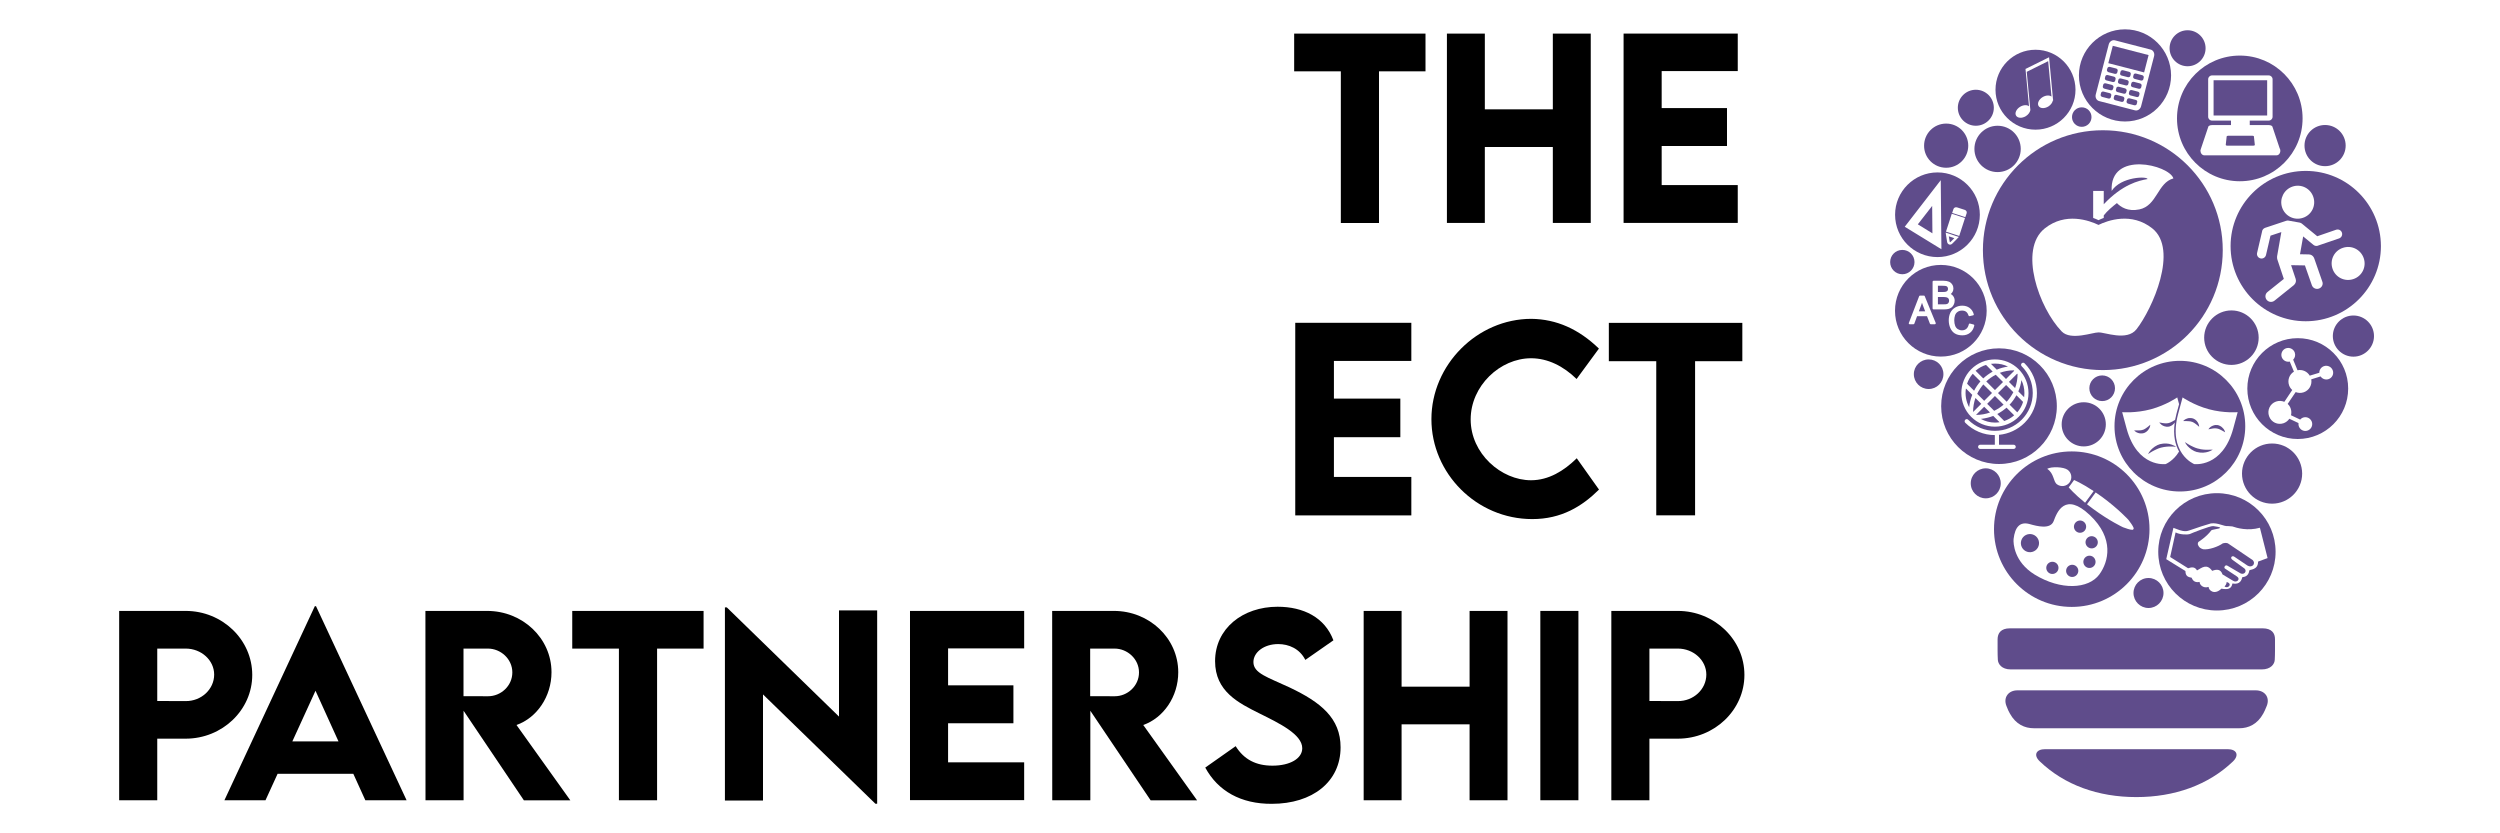 <svg xmlns="http://www.w3.org/2000/svg" xmlns:xlink="http://www.w3.org/1999/xlink" id="Layer_1" x="0px" y="0px" viewBox="0 0 300 100" style="enable-background:new 0 0 300 100;" xml:space="preserve">
<style type="text/css">
	.st0{fill:#5F4C8B;}
	.st1{fill:none;}
	.st2{fill:#FFFFFF;}
</style>
<g>
	<g>
		<path d="M171.06,8.56h-5.58v18.2h-4.58V8.56h-5.6V4.03h15.76V8.56z"></path>
		<path d="M190.89,4.03v22.72h-4.55v-9.11h-8.16v9.11h-4.55V4.03h4.55v9.09h8.16V4.03H190.89z"></path>
		<path d="M199.4,8.53v4.44h7.84v4.55h-7.84v4.69h9.13v4.54h-13.7V4.03h13.7v4.5H199.4z"></path>
		<path d="M14.3,73.31h7.98c4.4,0,7.99,3.45,7.99,7.68c0,4.21-3.59,7.65-7.99,7.65h-3.41v7.39H14.3V73.31z M25.7,80.95    c0-1.72-1.54-3.12-3.42-3.12h-3.41v6.29l3.41,0.01C24.16,84.15,25.7,82.71,25.7,80.95z"></path>
		<path d="M42.4,92.86h-9.09l-1.45,3.17h-4.93l10.85-23.29h0.14l10.87,23.29h-4.95L42.4,92.86z M40.62,88.97l-2.76-6.08l-2.78,6.08    H40.62z"></path>
		<path d="M62.86,96.03l-7.23-10.74v10.74h-4.57l-0.01-22.72h7.41c4.24,0,7.72,3.27,7.72,7.36c0,2.92-1.76,5.47-4.2,6.33l6.46,9.04    H62.86z M55.62,83.54l2.93,0.01c1.55,0.01,2.93-1.24,2.93-2.86c0-1.62-1.4-2.86-2.93-2.86h-2.93V83.54z"></path>
		<path d="M84.43,77.83h-5.58v18.2h-4.58v-18.2h-5.6v-4.52h15.76V77.83z"></path>
		<path d="M105.26,73.25v23.2h-0.21L91.56,83.33v12.73h-4.57V72.89h0.23l13.46,13.1V73.25H105.26z"></path>
		<path d="M113.77,77.8v4.44h7.84v4.55h-7.84v4.69h9.13v4.54h-13.7V73.31h13.7v4.5H113.77z"></path>
		<path d="M138.07,96.03l-7.23-10.74v10.74h-4.57l-0.01-22.72h7.41c4.24,0,7.72,3.27,7.72,7.36c0,2.92-1.76,5.47-4.2,6.33l6.46,9.04    H138.07z M130.82,83.54l2.93,0.01c1.55,0.01,2.93-1.24,2.93-2.86c0-1.62-1.4-2.86-2.93-2.86h-2.93V83.54z"></path>
		<path d="M144.63,92.11l3.65-2.57c1,1.61,2.45,2.34,4.41,2.34c2.14,0,3.58-0.87,3.58-2.09c0-1.66-2.72-2.98-5.1-4.16    c-2.55-1.27-5.36-2.66-5.36-6.29c0-3.93,3.33-6.53,7.5-6.53c3.1,0,5.67,1.28,6.7,4.03l-3.37,2.35c-0.68-1.35-1.99-1.9-3.26-1.9    c-1.71,0-2.97,0.99-2.97,2.16c0,1.35,1.72,1.82,4.33,3.04c3.76,1.78,6.13,3.69,6.13,7.19c0,4.14-3.38,6.78-8.25,6.78    C148.91,96.48,146.16,94.93,144.63,92.11z"></path>
		<path d="M180.9,73.31v22.72h-4.55v-9.11h-8.16v9.11h-4.55V73.31h4.55v9.09h8.16v-9.09H180.9z"></path>
		<path d="M184.84,73.31h4.57v22.72h-4.57V73.31z"></path>
		<path d="M193.36,73.31h7.98c4.4,0,7.99,3.45,7.99,7.68c0,4.21-3.59,7.65-7.99,7.65h-3.41v7.39h-4.57V73.31z M204.76,80.95    c0-1.72-1.54-3.12-3.42-3.12h-3.41v6.29l3.41,0.01C203.22,84.15,204.76,82.71,204.76,80.95z"></path>
	</g>
	<path class="st0" d="M267.31,89.9h-21.89c-1.09,0-1.44,0.71-0.65,1.46c2.96,2.84,7,4.29,11.59,4.29c4.59,0,8.64-1.45,11.6-4.28   C268.74,90.61,268.4,89.9,267.31,89.9z"></path>
	<path class="st0" d="M270.68,82.84h-1.55h-2.42h-1.55h-19.02h-0.07h-3.97c-1.09,0-1.73,0.85-1.33,1.87   c0.2,0.51,0.26,0.64,0.42,0.92c0.71,1.29,1.78,1.76,2.87,1.76h23.14c0.27,0,1.52,0,1.52,0c1.09,0,2.16-0.47,2.87-1.76   c0.16-0.29,0.21-0.41,0.42-0.92C272.42,83.69,271.78,82.84,270.68,82.84z"></path>
	<path class="st0" d="M271.52,75.4h-1.98h-25.52h-2.83c-1.09,0-1.48,0.59-1.48,1.32c0,0.77,0,1.25,0,1.32c0,0.3,0.01,0.84,0.03,1.14   c0.03,0.5,0.46,1.15,1.55,1.15h2.82h25.34h1.97c1.09,0,1.53-0.66,1.55-1.15c0.02-0.3,0.03-0.84,0.03-1.14c0-0.06,0-0.55,0-1.32   C273.01,75.99,272.61,75.4,271.52,75.4z"></path>
	<path class="st0" d="M279.01,19.94c1.36,0,2.47-1.1,2.47-2.47c0-1.36-1.1-2.47-2.47-2.47c-1.37,0-2.47,1.1-2.47,2.47   C276.54,18.84,277.64,19.94,279.01,19.94z"></path>
	<path class="st0" d="M262.51,7.95c1.19,0,2.16-0.97,2.16-2.16c0-1.19-0.97-2.16-2.16-2.16c-1.19,0-2.16,0.97-2.16,2.16   C260.35,6.98,261.32,7.95,262.51,7.95z"></path>
	<path class="st0" d="M242.49,17.87c0-1.54-1.24-2.78-2.78-2.78c-1.53,0-2.78,1.24-2.78,2.78c0,1.53,1.24,2.78,2.78,2.78   C241.25,20.65,242.49,19.4,242.49,17.87z"></path>
	<circle class="st0" cx="237.1" cy="12.93" r="2.16"></circle>
	<path class="st0" d="M233.54,20.13c1.47,0,2.65-1.19,2.65-2.65c0-1.47-1.19-2.65-2.65-2.65c-1.47,0-2.65,1.19-2.65,2.65   C230.88,18.94,232.07,20.13,233.54,20.13z"></path>
	<path class="st0" d="M250.98,14.05c0-0.65-0.52-1.17-1.17-1.17s-1.17,0.52-1.17,1.17c0,0.65,0.52,1.17,1.17,1.17   S250.98,14.7,250.98,14.05z"></path>
	<path class="st0" d="M229.74,31.45c0-0.81-0.65-1.46-1.46-1.46c-0.81,0-1.46,0.65-1.46,1.46c0,0.81,0.65,1.46,1.46,1.46   C229.08,32.91,229.74,32.26,229.74,31.45z"></path>
	<path class="st0" d="M231.44,43.13c-0.98,0-1.78,0.79-1.78,1.77s0.79,1.78,1.78,1.78c0.98,0,1.77-0.79,1.77-1.78   S232.42,43.13,231.44,43.13z"></path>
	<path class="st0" d="M250.05,53.57c1.47,0,2.65-1.19,2.65-2.65c0-1.47-1.19-2.65-2.65-2.65c-1.47,0-2.65,1.19-2.65,2.65   C247.4,52.38,248.59,53.57,250.05,53.57z"></path>
	<path class="st0" d="M253.8,46.59c0-0.85-0.69-1.54-1.54-1.54c-0.85,0-1.54,0.69-1.54,1.54c0,0.85,0.69,1.54,1.54,1.54   C253.11,48.14,253.8,47.44,253.8,46.59z"></path>
	<path class="st0" d="M240.09,58c0-0.99-0.81-1.8-1.8-1.8c-0.99,0-1.8,0.8-1.8,1.8s0.81,1.8,1.8,1.8   C239.29,59.8,240.09,59,240.09,58z"></path>
	<path class="st0" d="M272.65,53.22c-1.99,0-3.61,1.62-3.61,3.61c0,1.99,1.62,3.61,3.61,3.61c1.99,0,3.61-1.62,3.61-3.61   C276.25,54.83,274.64,53.22,272.65,53.22z"></path>
	<path class="st0" d="M271.04,40.52c0-1.81-1.47-3.27-3.27-3.27s-3.27,1.47-3.27,3.27c0,1.81,1.47,3.27,3.27,3.27   S271.04,42.32,271.04,40.52z"></path>
	<path class="st0" d="M282.41,37.86c-1.36,0-2.47,1.1-2.47,2.47c0,1.36,1.11,2.47,2.47,2.47c1.36,0,2.47-1.11,2.47-2.47   C284.88,38.97,283.77,37.86,282.41,37.86z"></path>
	<path class="st0" d="M256.02,71.16c0,0.99,0.81,1.8,1.8,1.8c0.99,0,1.8-0.81,1.8-1.8c0-0.99-0.81-1.8-1.8-1.8   C256.82,69.36,256.02,70.17,256.02,71.16z"></path>
	<path class="st0" d="M276.69,20.51c-4.98,0-9.02,4.04-9.02,9.02c0,4.98,4.04,9.02,9.02,9.02c4.98,0,9.02-4.04,9.02-9.02   C285.7,24.55,281.67,20.51,276.69,20.51z M275.1,22.39c1.04-0.35,2.16,0.21,2.5,1.25c0.35,1.04-0.21,2.16-1.25,2.5   c-1.04,0.35-2.16-0.21-2.5-1.25C273.51,23.86,274.07,22.74,275.1,22.39z M278.27,34.63c-0.35,0.12-0.73-0.06-0.85-0.41l-0.83-2.37   l-1.66-0.03l0.55,1.65c0.08,0.24,0.02,0.5-0.15,0.67c-0.03,0.04-0.06,0.08-0.11,0.11l-2.28,1.83c-0.29,0.23-0.71,0.19-0.94-0.1   c-0.23-0.29-0.19-0.71,0.1-0.94l1.96-1.57l-0.78-2.34c-0.03-0.1-0.04-0.2-0.03-0.3c0-0.06,0-0.12,0.02-0.18l0.49-2.8l-1.3,0.43   l-0.54,2.32c-0.07,0.29-0.36,0.48-0.66,0.41c-0.29-0.07-0.48-0.36-0.41-0.66l0.59-2.53c0.01-0.21,0.16-0.41,0.37-0.48l2.55-0.85   c0.12-0.04,0.24-0.04,0.35,0c0,0,0,0,0,0l1.24,0.22c0.04,0.01,0.07,0.02,0.1,0.03c0.06,0.02,0.12,0.05,0.18,0.1l1.84,1.51   l2.26-0.78c0.29-0.1,0.6,0.05,0.7,0.34c0.1,0.29-0.05,0.6-0.34,0.7l-2.46,0.84c-0.19,0.1-0.43,0.09-0.61-0.06l-1.24-1.02   l-0.38,2.14l1.07,0.02c0.26,0.01,0.48,0.15,0.59,0.37c0.03,0.04,0.05,0.09,0.06,0.14l0.96,2.76   C278.81,34.13,278.62,34.51,278.27,34.63z M282.4,33.49c-1.04,0.35-2.16-0.21-2.5-1.25c-0.35-1.04,0.21-2.16,1.25-2.5   c1.04-0.35,2.15,0.21,2.5,1.25C284,32.03,283.44,33.15,282.4,33.49z"></path>
	<path class="st0" d="M243.94,64.14c-0.57-0.19-1.19,0.12-1.38,0.69c-0.19,0.57,0.12,1.19,0.69,1.38c0.57,0.19,1.19-0.12,1.38-0.69   C244.82,64.95,244.51,64.33,243.94,64.14z"></path>
	<path class="st0" d="M248.9,67.81c-0.38-0.13-0.8,0.08-0.93,0.46c-0.13,0.38,0.08,0.8,0.46,0.93c0.38,0.13,0.8-0.08,0.93-0.47   C249.49,68.35,249.28,67.94,248.9,67.81z"></path>
	<path class="st0" d="M250.3,63.43c0.13-0.39-0.08-0.8-0.46-0.93c-0.38-0.13-0.8,0.08-0.93,0.47c-0.13,0.38,0.08,0.8,0.47,0.93   C249.76,64.02,250.18,63.81,250.3,63.43z"></path>
	<path class="st0" d="M246.52,67.45c-0.38-0.13-0.8,0.08-0.93,0.46c-0.13,0.38,0.08,0.8,0.46,0.93c0.38,0.13,0.8-0.08,0.93-0.46   C247.11,67.99,246.91,67.58,246.52,67.45z"></path>
	<path class="st0" d="M250.97,66.72c-0.38-0.13-0.8,0.08-0.93,0.47c-0.13,0.38,0.08,0.8,0.46,0.93c0.38,0.13,0.8-0.08,0.93-0.46   C251.56,67.27,251.35,66.85,250.97,66.72z"></path>
	<path class="st0" d="M248.61,54.17c-5.15,0-9.33,4.18-9.33,9.33c0,5.15,4.18,9.33,9.33,9.33c5.15,0,9.33-4.17,9.33-9.33   C257.94,58.35,253.76,54.17,248.61,54.17z M248.89,57.6c0.01,0,0.01,0.01,0.02,0.01c0,0,0.93,0.39,2.33,1.32l-1.03,1.4   c-1.31-1.06-1.95-1.83-1.95-1.83c-0.01,0-0.01-0.01-0.02-0.01l0.31-0.42l0.03-0.04L248.89,57.6z M248.12,56.38   c0.48,0.35,0.58,1.03,0.23,1.51c-0.35,0.48-1.03,0.58-1.51,0.23c-0.48-0.35-0.32-1.29-1.18-1.86   C246.17,55.96,247.64,56.02,248.12,56.38z M251.93,68.92c-1.3,1.79-4.66,1.94-7.77,0.03c-2.48-1.53-2.58-3.77-2.53-4.27   c0.17-1.44,0.76-2.12,1.93-1.79c0.88,0.25,2.49,0.68,2.88-0.36c0.39-1.04,1.34-3.56,4.35-0.71   C253.76,64.63,253.02,67.42,251.93,68.92z M255.9,63.58c-0.36-0.01-0.73-0.17-1.14-0.31c0,0-1.61-0.75-3.57-2.19   c-0.27-0.2-0.52-0.39-0.75-0.57l1.04-1.42c0.24,0.17,0.5,0.35,0.77,0.54c1.96,1.44,3.16,2.75,3.16,2.75   c0.25,0.34,0.5,0.65,0.63,0.98C256.07,63.48,255.95,63.58,255.9,63.58z"></path>
	<path class="st0" d="M250.3,64.84c-0.13,0.38,0.08,0.8,0.47,0.93c0.38,0.13,0.8-0.08,0.93-0.46c0.13-0.38-0.08-0.8-0.47-0.93   C250.84,64.25,250.43,64.46,250.3,64.84z"></path>
	<path class="st0" d="M275.73,40.58c-3.34,0-6.05,2.71-6.05,6.05c0,3.34,2.71,6.05,6.05,6.05c3.34,0,6.05-2.71,6.05-6.05   C281.79,43.29,279.08,40.58,275.73,40.58z M279.44,45.49c-0.36,0.13-0.76-0.01-0.97-0.32l-1.12,0.35c0.12,0.65-0.24,1.32-0.89,1.55   c-0.33,0.12-0.68,0.1-0.98-0.02l-0.96,1.42c0.16,0.15,0.29,0.33,0.36,0.55c0.1,0.27,0.1,0.55,0.04,0.81l1.1,0.52   c0.04-0.05,0.09-0.09,0.14-0.13c0.37-0.27,0.89-0.18,1.15,0.19c0.27,0.37,0.18,0.89-0.19,1.15c-0.37,0.27-0.89,0.18-1.15-0.19   c-0.13-0.18-0.17-0.39-0.15-0.6l-1.1-0.52c-0.16,0.24-0.39,0.42-0.67,0.53c-0.72,0.26-1.51-0.11-1.76-0.83   c-0.26-0.72,0.11-1.51,0.83-1.76c0.34-0.12,0.69-0.1,1,0.03l0.95-1.42c-0.17-0.15-0.3-0.34-0.38-0.56   c-0.22-0.63,0.03-1.31,0.58-1.64l-0.5-1.21c-0.4,0.09-0.81-0.13-0.96-0.53c-0.15-0.43,0.07-0.9,0.5-1.06   c0.43-0.15,0.9,0.07,1.06,0.5c0.11,0.31,0.03,0.64-0.19,0.86l0.52,1.27c0.58-0.12,1.17,0.14,1.47,0.65l1.15-0.35   c-0.01-0.34,0.21-0.67,0.55-0.79c0.43-0.15,0.9,0.07,1.06,0.5C280.09,44.86,279.87,45.34,279.44,45.49z"></path>
	<path class="st0" d="M254.73,11.58L254,11.39c-0.13-0.04-0.27,0.03-0.3,0.15l-0.05,0.21c-0.03,0.12,0.05,0.24,0.19,0.28l0.73,0.19   c0.13,0.04,0.27-0.03,0.3-0.15l0.05-0.21C254.95,11.74,254.87,11.62,254.73,11.58z"></path>
	<path class="st0" d="M254.21,9.57l-0.05,0.21c-0.03,0.12,0.05,0.24,0.19,0.28l0.74,0.19c0.13,0.04,0.27-0.03,0.3-0.15l0.05-0.21   c0.03-0.12-0.05-0.24-0.19-0.28l-0.73-0.19C254.37,9.38,254.24,9.45,254.21,9.57z"></path>
	<path class="st0" d="M254.99,10.6l-0.73-0.19c-0.14-0.03-0.27,0.03-0.3,0.15l-0.05,0.21c-0.03,0.12,0.05,0.24,0.19,0.28l0.74,0.19   c0.13,0.04,0.27-0.03,0.3-0.15l0.06-0.21C255.21,10.76,255.12,10.63,254.99,10.6z"></path>
	<path class="st0" d="M253.04,8.67l0.73,0.19c0.13,0.03,0.27-0.03,0.3-0.15l0.05-0.21c0.03-0.12-0.05-0.24-0.19-0.28l-0.74-0.19   c-0.13-0.03-0.27,0.03-0.3,0.15l-0.06,0.21C252.82,8.51,252.9,8.63,253.04,8.67z"></path>
	<path class="st0" d="M253.17,11.18l-0.74-0.19c-0.13-0.03-0.27,0.03-0.3,0.15l-0.05,0.21c-0.03,0.12,0.05,0.24,0.19,0.28l0.73,0.19   c0.13,0.04,0.27-0.03,0.3-0.15l0.05-0.21C253.39,11.34,253.31,11.21,253.17,11.18z"></path>
	<path class="st0" d="M254.6,9.07l0.74,0.19c0.13,0.03,0.27-0.03,0.3-0.15l0.05-0.21c0.03-0.12-0.05-0.24-0.19-0.28l-0.73-0.19   c-0.13-0.03-0.27,0.03-0.3,0.15l-0.05,0.21C254.38,8.91,254.46,9.04,254.6,9.07z"></path>
	<path class="st0" d="M252.78,9.65l0.74,0.19c0.13,0.03,0.27-0.03,0.3-0.15l0.05-0.21c0.03-0.12-0.05-0.24-0.19-0.28l-0.74-0.19   c-0.13-0.04-0.27,0.03-0.3,0.15l-0.05,0.21C252.56,9.5,252.65,9.62,252.78,9.65z"></path>
	<path class="st0" d="M253.43,10.19L252.69,10c-0.13-0.03-0.27,0.03-0.3,0.15l-0.05,0.21c-0.03,0.12,0.05,0.24,0.19,0.28l0.73,0.19   c0.13,0.04,0.27-0.03,0.3-0.15l0.06-0.21C253.64,10.35,253.56,10.23,253.43,10.19z"></path>
	<path class="st0" d="M256.29,11.99l-0.74-0.19c-0.13-0.03-0.27,0.03-0.3,0.15l-0.06,0.21c-0.03,0.12,0.05,0.24,0.19,0.28l0.73,0.19   c0.14,0.03,0.27-0.03,0.3-0.15l0.05-0.21C256.51,12.15,256.43,12.02,256.29,11.99z"></path>
	<path class="st0" d="M255,3.52c-3.05,0-5.53,2.48-5.53,5.53c0,3.05,2.47,5.53,5.53,5.53c3.05,0,5.53-2.47,5.53-5.53   C260.52,5.99,258.05,3.52,255,3.52z M258.49,6.74l-1.56,6.01c-0.09,0.35-0.42,0.58-0.74,0.49l-4.29-1.11   c-0.32-0.08-0.5-0.44-0.41-0.79l1.56-6.01c0.09-0.35,0.42-0.57,0.74-0.49l4.29,1.11C258.4,6.03,258.58,6.39,258.49,6.74z"></path>
	<path class="st0" d="M257.06,9.02l-0.73-0.19c-0.14-0.04-0.27,0.03-0.3,0.15l-0.05,0.21c-0.03,0.12,0.05,0.24,0.19,0.28l0.73,0.19   c0.14,0.03,0.27-0.03,0.3-0.15l0.05-0.21C257.28,9.18,257.19,9.06,257.06,9.02z"></path>
	
		<rect x="254.43" y="4.84" transform="matrix(0.25 -0.968 0.968 0.25 184.703 252.658)" class="st0" width="2.15" height="4.44"></rect>
	<path class="st0" d="M256.55,11l-0.73-0.19c-0.13-0.03-0.27,0.03-0.3,0.15l-0.05,0.21c-0.03,0.12,0.05,0.24,0.19,0.28l0.73,0.19   c0.13,0.04,0.27-0.03,0.3-0.15l0.05-0.21C256.76,11.16,256.68,11.03,256.55,11z"></path>
	<path class="st0" d="M256.8,10.01l-0.73-0.19c-0.13-0.03-0.27,0.03-0.3,0.15l-0.05,0.21c-0.03,0.12,0.05,0.24,0.19,0.28l0.73,0.19   c0.13,0.03,0.27-0.03,0.3-0.15l0.05-0.21C257.02,10.17,256.94,10.05,256.8,10.01z"></path>
	<path class="st0" d="M233.51,35c0.09-0.03,0.15-0.06,0.19-0.12c0.04-0.06,0.06-0.13,0.06-0.21c0-0.09-0.02-0.16-0.06-0.22   c-0.04-0.06-0.09-0.1-0.16-0.12c-0.06-0.02-0.18-0.04-0.46-0.04h-0.53v0.75h0.58C233.36,35.04,233.47,35.02,233.51,35z"></path>
	<path class="st0" d="M230.64,36.33c-0.02,0.08-0.05,0.16-0.08,0.24l-0.3,0.79h0.76l-0.28-0.74   C230.71,36.52,230.67,36.42,230.64,36.33z"></path>
	<path class="st0" d="M233.62,35.69c-0.1-0.03-0.24-0.05-0.44-0.05h-0.63v0.88h0.69c0.16,0,0.24-0.01,0.27-0.01   c0.08-0.01,0.15-0.04,0.21-0.07c0.05-0.03,0.09-0.08,0.12-0.14c0.03-0.06,0.05-0.13,0.05-0.22c0-0.1-0.02-0.18-0.07-0.25   C233.78,35.77,233.71,35.72,233.62,35.69z"></path>
	<path class="st0" d="M232.9,31.79c-3.04,0-5.5,2.46-5.5,5.5c0,3.04,2.46,5.5,5.5,5.5c3.04,0,5.5-2.46,5.5-5.5   C238.4,34.25,235.94,31.79,232.9,31.79z M232.27,38.86c-0.02,0.03-0.06,0.05-0.09,0.05h-0.48c-0.05,0-0.09-0.03-0.11-0.07   l-0.35-0.9h-1.19l-0.33,0.9c-0.02,0.04-0.06,0.07-0.11,0.07h-0.45c-0.04,0-0.07-0.02-0.09-0.05c-0.02-0.03-0.03-0.07-0.01-0.1   l1.24-3.22c0.02-0.04,0.06-0.07,0.11-0.07h0.46c0.05,0,0.09,0.03,0.1,0.07l1.32,3.22C232.3,38.79,232.29,38.83,232.27,38.86z    M233.25,37.13h-1.23c-0.06,0-0.11-0.05-0.11-0.11V33.8c0-0.06,0.05-0.11,0.11-0.11h1.21c0.26,0,0.47,0.04,0.64,0.11   c0.17,0.07,0.3,0.19,0.4,0.34c0.1,0.15,0.14,0.32,0.14,0.48c0,0.16-0.04,0.31-0.13,0.45c-0.05,0.08-0.11,0.15-0.19,0.21   c0.12,0.06,0.22,0.14,0.29,0.25c0.12,0.16,0.18,0.34,0.18,0.56c0,0.17-0.04,0.33-0.11,0.47c-0.07,0.15-0.16,0.26-0.27,0.34   c-0.11,0.08-0.24,0.14-0.39,0.18C233.64,37.11,233.46,37.13,233.25,37.13z M236.4,39.94c-0.25,0.2-0.56,0.3-0.92,0.3   c-0.37,0-0.67-0.08-0.91-0.23c-0.24-0.15-0.42-0.38-0.54-0.66c-0.12-0.28-0.18-0.59-0.18-0.91c0-0.35,0.07-0.66,0.2-0.93   c0.14-0.27,0.34-0.48,0.59-0.62c0.25-0.14,0.53-0.21,0.83-0.21c0.34,0,0.64,0.09,0.88,0.27c0.24,0.18,0.41,0.43,0.5,0.75   c0.01,0.03,0.01,0.06-0.01,0.09c-0.02,0.03-0.04,0.05-0.07,0.05l-0.42,0.1c-0.06,0.01-0.11-0.02-0.13-0.08   c-0.07-0.21-0.16-0.36-0.29-0.45c-0.12-0.09-0.28-0.14-0.47-0.14c-0.22,0-0.41,0.05-0.55,0.16c-0.15,0.1-0.25,0.24-0.31,0.42   c-0.06,0.19-0.09,0.38-0.09,0.58c0,0.26,0.04,0.49,0.11,0.67c0.07,0.18,0.18,0.31,0.32,0.4c0.15,0.09,0.31,0.14,0.49,0.14   c0.21,0,0.39-0.06,0.53-0.18c0.14-0.12,0.24-0.3,0.3-0.55c0.01-0.03,0.03-0.06,0.05-0.07c0.03-0.02,0.06-0.02,0.09-0.01l0.43,0.11   c0.03,0.01,0.05,0.03,0.07,0.05c0.01,0.03,0.02,0.06,0.01,0.09C236.83,39.46,236.65,39.75,236.4,39.94z"></path>
	<path class="st0" d="M261.59,43.3c-4.33,0-7.85,3.51-7.85,7.84c0,4.33,3.51,7.84,7.85,7.84c4.33,0,7.84-3.51,7.84-7.84   C269.43,46.81,265.92,43.3,261.59,43.3z M259.88,55.69c0,0-3.41,0.47-4.69-4.27l-0.53-1.96c0,0,1.62,0.14,3.45-0.35   c1.82-0.49,3.16-1.42,3.16-1.42l0.22,0.81l-0.3,1.1c-0.07,0.28-0.13,0.54-0.18,0.79c-0.02,0.01-0.05,0.03-0.08,0.05   c-0.04,0.02-0.08,0.05-0.13,0.07c-0.05,0.03-0.1,0.05-0.14,0.08c-0.05,0.03-0.11,0.05-0.16,0.08c-0.05,0.02-0.1,0.03-0.15,0.06   c-0.03,0.01-0.07,0.02-0.1,0.03l-0.05,0.01l-0.03,0.01l-0.01,0c-0.06,0-0.11,0.01-0.17,0.02c-0.06,0-0.12,0-0.18,0   c-0.06-0.01-0.12-0.01-0.18-0.02c-0.06-0.01-0.11-0.02-0.16-0.02c-0.05-0.01-0.1-0.02-0.14-0.03c-0.04-0.01-0.08-0.02-0.11-0.02   c-0.06-0.01-0.1-0.02-0.1-0.02s0.02,0.03,0.06,0.09c0.04,0.05,0.11,0.12,0.21,0.2c0.05,0.04,0.1,0.07,0.16,0.1   c0.06,0.03,0.13,0.06,0.2,0.08c0.07,0.02,0.15,0.03,0.24,0.05c0.08,0,0.17,0,0.26-0.01l0.03-0.01l0.01,0l0.01,0l0.03-0.01   l0.05-0.02c0.04-0.01,0.07-0.02,0.1-0.04c0.08-0.04,0.16-0.08,0.22-0.13c0.06-0.05,0.12-0.1,0.16-0.15   c0.04-0.05,0.08-0.09,0.11-0.14c-0.22,1.56,0.07,2.68,0.52,3.48C260.83,55.3,259.88,55.69,259.88,55.69z M263.3,55.69   c0,0-3.19-1.3-1.92-6.04l0.53-1.96c0,0,1.34,0.93,3.16,1.42c1.82,0.49,3.45,0.35,3.45,0.35l-0.53,1.96   C266.71,56.16,263.3,55.69,263.3,55.69z"></path>
	<path class="st0" d="M260.28,53.26c-0.1-0.01-0.21-0.03-0.33-0.04c-0.12,0-0.23,0-0.36,0.01c-0.06,0.01-0.12,0.02-0.18,0.03   l-0.09,0.02l-0.05,0.01l-0.02,0l-0.01,0l-0.01,0l0,0h0l-0.01,0c-0.11,0.04-0.22,0.08-0.32,0.12c-0.11,0.06-0.22,0.12-0.32,0.18   c-0.09,0.07-0.18,0.13-0.26,0.2c-0.08,0.07-0.15,0.14-0.21,0.2c-0.12,0.13-0.21,0.26-0.26,0.35c-0.05,0.09-0.08,0.15-0.08,0.15   s0.05-0.03,0.14-0.09c0.04-0.03,0.1-0.06,0.15-0.1c0.06-0.04,0.13-0.07,0.2-0.12c0.07-0.04,0.16-0.08,0.24-0.13   c0.09-0.04,0.18-0.09,0.27-0.13c0.09-0.04,0.18-0.07,0.28-0.12c0.1-0.03,0.21-0.07,0.32-0.1l0,0l0.01,0l0.01,0l0.02,0l0.04-0.01   l0.08-0.02c0.05-0.01,0.1-0.02,0.15-0.03c0.1-0.01,0.21-0.02,0.31-0.04c0.1,0,0.2-0.01,0.3-0.02c0.09,0,0.19,0,0.27,0   c0.08,0.01,0.16,0,0.23,0.01c0.07,0.01,0.13,0.01,0.18,0.01c0.1,0.01,0.16,0.01,0.16,0.01s-0.05-0.04-0.14-0.09   c-0.09-0.05-0.23-0.11-0.4-0.17C260.48,53.31,260.39,53.29,260.28,53.26z"></path>
	<path class="st0" d="M257.94,51.35c0.05-0.11,0.07-0.2,0.08-0.27c0.01-0.07,0.01-0.11,0.01-0.11s-0.03,0.03-0.08,0.07   c-0.02,0.02-0.06,0.05-0.09,0.08c-0.03,0.03-0.07,0.06-0.11,0.09c-0.04,0.03-0.09,0.07-0.13,0.1c-0.04,0.04-0.1,0.07-0.14,0.1   c-0.05,0.03-0.1,0.06-0.15,0.09c-0.05,0.02-0.1,0.04-0.15,0.07l-0.01,0l-0.03,0.01l-0.05,0.01c-0.03,0.01-0.07,0.02-0.1,0.03   c-0.05,0-0.1,0.02-0.16,0.02c-0.06,0-0.12,0.01-0.18,0.01c-0.06,0-0.11,0-0.17,0c-0.05,0-0.1,0-0.15,0c-0.04,0-0.08,0-0.12,0   c-0.07,0-0.11,0-0.11,0s0.1,0.13,0.31,0.24c0.05,0.03,0.11,0.05,0.18,0.07c0.07,0.02,0.14,0.03,0.21,0.05c0.08,0.01,0.17,0,0.26,0   c0.04-0.01,0.07-0.01,0.11-0.02l0.05-0.01l0.03-0.01l0.01,0l0.01,0l0.03-0.01c0.08-0.04,0.16-0.07,0.23-0.12   c0.06-0.05,0.13-0.1,0.18-0.16c0.05-0.06,0.1-0.11,0.13-0.17C257.88,51.46,257.91,51.41,257.94,51.35z"></path>
	<path class="st0" d="M262.52,50.54c0.06,0,0.12,0.01,0.18,0.01c0.06,0.01,0.1,0.02,0.16,0.02c0.03,0.01,0.07,0.02,0.1,0.03   l0.05,0.01l0.03,0.01l0.01,0c0.05,0.03,0.1,0.05,0.15,0.07c0.05,0.03,0.1,0.06,0.15,0.09c0.05,0.04,0.1,0.07,0.14,0.1   c0.04,0.04,0.09,0.07,0.13,0.1c0.04,0.03,0.08,0.07,0.11,0.09c0.03,0.03,0.06,0.05,0.09,0.08c0.05,0.04,0.08,0.07,0.08,0.07   s0-0.04-0.01-0.11c-0.01-0.07-0.03-0.16-0.08-0.27c-0.02-0.05-0.06-0.11-0.09-0.17c-0.04-0.06-0.08-0.11-0.13-0.17   c-0.05-0.06-0.12-0.11-0.18-0.16c-0.07-0.04-0.15-0.08-0.23-0.12l-0.03-0.01l-0.01,0l-0.01,0l-0.03-0.01l-0.05-0.01   c-0.04-0.01-0.07-0.02-0.11-0.02c-0.09-0.01-0.18-0.01-0.26,0c-0.08,0.01-0.15,0.02-0.21,0.05c-0.06,0.02-0.13,0.04-0.18,0.07   c-0.21,0.11-0.31,0.24-0.31,0.24s0.04,0,0.11,0c0.03,0,0.07,0,0.12,0c0.04,0,0.09,0,0.15,0C262.41,50.53,262.46,50.54,262.52,50.54   z"></path>
	<path class="st0" d="M265.21,53.96c-0.07,0-0.15,0-0.23,0.01c-0.09,0-0.18-0.01-0.27,0c-0.1-0.01-0.19-0.01-0.3-0.02   c-0.1-0.01-0.2-0.03-0.31-0.04c-0.05-0.01-0.1-0.03-0.15-0.04l-0.08-0.02l-0.04-0.01l-0.02,0l-0.01,0l-0.01,0h0h0   c-0.11-0.04-0.21-0.07-0.32-0.1c-0.09-0.04-0.18-0.08-0.28-0.12c-0.09-0.05-0.18-0.09-0.27-0.13c-0.08-0.05-0.16-0.09-0.24-0.13   c-0.07-0.05-0.14-0.09-0.2-0.12c-0.06-0.04-0.11-0.07-0.15-0.1c-0.08-0.06-0.14-0.09-0.14-0.09s0.02,0.06,0.08,0.15   c0.05,0.09,0.14,0.21,0.26,0.35c0.06,0.06,0.13,0.13,0.21,0.2c0.08,0.06,0.17,0.13,0.26,0.2c0.1,0.06,0.21,0.12,0.32,0.18   c0.11,0.04,0.22,0.08,0.32,0.12l0.02,0h0l0,0l0.01,0l0.01,0l0.02,0l0.05,0.01l0.09,0.02c0.06,0.01,0.12,0.02,0.18,0.03   c0.12,0.01,0.24,0.01,0.36,0.01c0.11-0.01,0.22-0.02,0.33-0.04c0.1-0.02,0.2-0.05,0.28-0.07c0.17-0.05,0.31-0.12,0.4-0.17   c0.09-0.05,0.14-0.09,0.14-0.09s-0.06,0-0.16,0.01C265.34,53.96,265.28,53.96,265.21,53.96z"></path>
	<path class="st0" d="M266.74,51.37c-0.05-0.05-0.1-0.1-0.16-0.15c-0.06-0.05-0.15-0.09-0.22-0.13c-0.04-0.02-0.07-0.02-0.1-0.04   l-0.05-0.02l-0.03-0.01l-0.01,0l-0.01,0l-0.03-0.01c-0.09-0.01-0.17-0.01-0.26-0.01c-0.08,0.01-0.16,0.02-0.24,0.05   c-0.07,0.03-0.14,0.05-0.2,0.08c-0.06,0.03-0.12,0.07-0.16,0.1c-0.09,0.07-0.16,0.14-0.2,0.2c-0.04,0.05-0.06,0.09-0.06,0.09   s0.04-0.01,0.1-0.02c0.03-0.01,0.07-0.01,0.11-0.02c0.04-0.01,0.09-0.02,0.14-0.03c0.05-0.01,0.11-0.01,0.16-0.03   c0.06-0.01,0.12-0.01,0.17-0.02c0.06,0,0.12,0,0.18,0c0.06,0.01,0.11,0.01,0.17,0.02l0.01,0l0.03,0.01l0.05,0.01   c0.03,0.01,0.07,0.02,0.1,0.03c0.05,0.02,0.1,0.04,0.15,0.06c0.05,0.03,0.11,0.05,0.16,0.08c0.05,0.03,0.1,0.05,0.15,0.08   c0.05,0.03,0.09,0.05,0.13,0.07c0.04,0.02,0.07,0.04,0.1,0.06c0.06,0.03,0.09,0.05,0.09,0.05s-0.02-0.16-0.15-0.36   C266.83,51.47,266.78,51.42,266.74,51.37z"></path>
	<path class="st0" d="M238.1,48.81l-0.98,0.98c0.59,0,1.15-0.1,1.68-0.29L238.1,48.81z"></path>
	<path class="st0" d="M239.67,49.68l0.84,0.84c0.44-0.15,0.84-0.38,1.19-0.68l-0.92-0.92C240.45,49.21,240.08,49.47,239.67,49.68z"></path>
	<path class="st0" d="M237.7,50.27c0.51,0.28,1.1,0.44,1.7,0.44c0.19,0,0.37-0.02,0.55-0.04l-0.76-0.76   C238.72,50.09,238.22,50.21,237.7,50.27z"></path>
	<path class="st0" d="M241.15,48.56l0.92,0.92c0.32-0.37,0.56-0.79,0.7-1.25l-0.8-0.8C241.74,47.85,241.47,48.23,241.15,48.56z"></path>
	<path class="st0" d="M237.26,47.26l0.84,0.84l0.94-0.94L238,46.13C237.71,46.47,237.46,46.85,237.26,47.26z"></path>
	<path class="st0" d="M236.77,49.44l0.98-0.98l-0.7-0.7C236.87,48.29,236.77,48.85,236.77,49.44z"></path>
	<path class="st0" d="M238.35,45.77l1.04,1.04l0.97-0.97l-0.87-0.87C239.08,45.18,238.69,45.45,238.35,45.77z"></path>
	<path class="st0" d="M241.6,47.07l-0.87-0.87l-0.97,0.97l1.04,1.04C241.11,47.87,241.38,47.48,241.6,47.07z"></path>
	<path class="st0" d="M242.93,47.17c0-0.55-0.13-1.08-0.36-1.56c-0.06,0.47-0.19,0.93-0.37,1.36l0.7,0.7   C242.92,47.5,242.93,47.33,242.93,47.17z"></path>
	<path class="st0" d="M238.46,48.46l0.84,0.84c0.41-0.2,0.79-0.45,1.13-0.74l-1.04-1.04L238.46,48.46z"></path>
	<path class="st0" d="M241.81,46.57c0.19-0.52,0.3-1.08,0.3-1.67c-0.01-0.02-0.03-0.04-0.05-0.06l-0.99,0.99L241.81,46.57z"></path>
	<path class="st0" d="M237.65,45.77l-0.92-0.92c-0.31,0.36-0.54,0.77-0.68,1.2l0.84,0.84C237.1,46.48,237.35,46.11,237.65,45.77z"></path>
	<path class="st0" d="M239.88,41.8c-3.83,0-6.94,3.11-6.94,6.94c0,3.83,3.11,6.94,6.94,6.94c3.83,0,6.94-3.11,6.94-6.94   C246.82,44.9,243.71,41.8,239.88,41.8z M236.54,44.31c0.76-0.76,1.78-1.18,2.85-1.18c1.08,0,2.09,0.42,2.85,1.18   c0.76,0.76,1.18,1.78,1.18,2.86c0,1.08-0.42,2.09-1.18,2.85c-0.76,0.76-1.78,1.18-2.85,1.18c-1.08,0-2.09-0.42-2.85-1.18   C234.97,48.45,234.97,45.89,236.54,44.31z M242.96,50.73c-0.84,0.84-1.92,1.34-3.08,1.45v1.19h1.76c0.14,0,0.25,0.11,0.25,0.25   s-0.11,0.25-0.25,0.25h-4.02c-0.14,0-0.25-0.11-0.25-0.25s0.11-0.25,0.25-0.25h1.76v-1.16c-1.34,0-2.6-0.53-3.55-1.48   c-0.1-0.1-0.1-0.26,0-0.36c0.1-0.1,0.26-0.1,0.35,0c0.86,0.86,2,1.33,3.21,1.33c1.21,0,2.35-0.47,3.21-1.33   c0.86-0.86,1.33-2,1.33-3.21c0-1.21-0.47-2.35-1.33-3.21c-0.1-0.1-0.1-0.26,0-0.35c0.1-0.1,0.26-0.1,0.35,0   c0.95,0.95,1.48,2.22,1.48,3.57C244.44,48.51,243.91,49.78,242.96,50.73z"></path>
	<path class="st0" d="M235.91,46.62c-0.12,0.76,0.01,1.55,0.39,2.25c0.05-0.52,0.18-1.02,0.37-1.49L235.91,46.62z"></path>
	<path class="st0" d="M240.72,45.48l0.99-0.99c-0.02-0.02-0.04-0.03-0.06-0.05c-0.59,0-1.15,0.11-1.67,0.3L240.72,45.48z"></path>
	<path class="st0" d="M239.12,44.59l-0.8-0.8c-0.46,0.14-0.88,0.38-1.25,0.7l0.92,0.92C238.34,45.09,238.71,44.82,239.12,44.59z"></path>
	<path class="st0" d="M240.96,43.99c-0.48-0.24-1.01-0.36-1.56-0.36c-0.17,0-0.33,0.01-0.49,0.03l0.7,0.7   C240.03,44.18,240.48,44.06,240.96,43.99z"></path>
	<path class="st0" d="M270.31,16.29h-2.94c-0.09,0-0.17,0.04-0.17,0.09l-0.11,1.01c0,0.05,0.08,0.09,0.17,0.09h3.15   c0.09,0,0.17-0.04,0.17-0.09l-0.11-1.01C270.48,16.33,270.4,16.29,270.31,16.29z"></path>
	<path class="st0" d="M268.78,6.67c-4.16,0-7.54,3.37-7.54,7.54c0,4.16,3.37,7.54,7.54,7.54c4.16,0,7.53-3.37,7.53-7.54   C276.31,10.04,272.94,6.67,268.78,6.67z M273.18,18.64h-8.66c-0.25,0-0.46-0.24-0.46-0.54c0,0,0,0,0,0   c-0.01-0.02-0.01-0.04-0.01-0.06l0.03-0.09c0.01-0.03,0.02-0.06,0.03-0.1l0.87-2.59c0-0.14,0.21-0.25,0.46-0.25h2.28v-0.54h-2.28   c-0.26,0-0.46-0.21-0.46-0.46v-4.5c0-0.26,0.21-0.46,0.46-0.46h6.81c0.26,0,0.46,0.21,0.46,0.46v4.5c0,0.26-0.21,0.46-0.46,0.46   h-2.28v0.54h2.28c0.26,0,0.46,0.11,0.46,0.25l0.84,2.51c0.06,0.09,0.09,0.2,0.09,0.32C273.64,18.4,273.44,18.64,273.18,18.64z"></path>
	<rect x="265.63" y="9.63" class="st0" width="6.43" height="4.23"></rect>
	<path class="st0" d="M233.86,28.36l0.06,0.38l0.04,0.24c0,0.04,0.02,0.07,0.04,0.08c0.02,0.01,0.05-0.01,0.08-0.04l0.17-0.17   l0.27-0.27l-0.32-0.11L233.86,28.36z"></path>
	<polygon class="st0" points="230.14,26.92 231.89,28 231.86,24.71  "></polygon>
	<path class="st0" d="M232.5,20.69c-2.81,0-5.09,2.28-5.09,5.08c0,2.81,2.28,5.08,5.09,5.08c2.81,0,5.08-2.28,5.08-5.08   C237.58,22.96,235.3,20.69,232.5,20.69z M228.57,27.21l4.32-5.59l0.08,8.29L228.57,27.21z M234.73,28.78l-0.27,0.27l-0.17,0.17   c-0.11,0.12-0.26,0.17-0.39,0.12c-0.14-0.05-0.23-0.17-0.25-0.33l-0.04-0.24l-0.06-0.38l-0.07-0.48l0.47,0.15l0.32,0.11l0.32,0.11   l0.47,0.15L234.73,28.78z M235.71,26.45l-0.51,1.57l-0.09,0.29l-0.29-0.09l-1.01-0.33l-0.29-0.09l0.09-0.29l0.51-1.57l0.09-0.29   l0.29,0.09l1.01,0.33l0.29,0.09L235.71,26.45z M236,25.58l-0.16,0.48l-1.58-0.51l0.16-0.48c0.03-0.08,0.1-0.15,0.19-0.18   c0.08-0.03,0.17-0.02,0.25,0l0.9,0.29C235.95,25.24,236.05,25.41,236,25.58z"></path>
	<path class="st0" d="M244.26,5.97c-2.65,0-4.8,2.15-4.8,4.8c0,2.65,2.15,4.79,4.8,4.79c2.65,0,4.8-2.15,4.8-4.79   C249.05,8.12,246.91,5.97,244.26,5.97z M246.34,12.07c-0.05,0.25-0.24,0.52-0.54,0.71c-0.46,0.28-0.98,0.25-1.17-0.06   c-0.19-0.31,0.03-0.79,0.49-1.07c0.39-0.23,0.82-0.25,1.06-0.06l-0.4-4.25l-2.57,1.28l0.41,4.36c0.02,0.06,0.02,0.13,0.02,0.2   l0.01,0.05l-0.01,0c-0.05,0.25-0.24,0.52-0.54,0.71c-0.46,0.28-0.98,0.25-1.17-0.06c-0.19-0.31,0.03-0.79,0.49-1.07   c0.39-0.23,0.82-0.25,1.06-0.06l-0.42-4.48l0.09-0.04l2.74-1.36l0.03,0.32l0.43,4.63c0.02,0.06,0.02,0.13,0.02,0.2l0.01,0.05   L246.34,12.07z"></path>
	<path class="st0" d="M252.34,15.63c-7.95,0-14.39,6.44-14.39,14.39c0,7.95,6.45,14.39,14.39,14.39c7.95,0,14.39-6.44,14.39-14.39   C266.74,22.07,260.29,15.63,252.34,15.63z M256.38,39.51c-1.15,1.47-3.83,0.34-4.56,0.38c-0.64-0.03-3.31,1.02-4.41-0.11   c-2.73-2.82-5.22-9.84-2.04-12.37c2.49-1.99,5.35-0.95,6.45-0.42c1.11-0.54,3.96-1.57,6.46,0.42   C261.45,29.95,258.29,37.07,256.38,39.51z M256.72,25.13c-1.39,0.29-2.25-0.3-2.69-0.76c-0.57,0.44-1.17,0.95-1.58,1.48v0.3   c-0.25,0.09-0.46,0.19-0.63,0.27c-0.17-0.08-0.39-0.18-0.64-0.27v-3.24h1.27v1.6c2.26-2.39,4.19-2.84,5.25-3.02   c0.03-0.36-3.19-0.3-4.3,1.42c-0.26-4.89,6.92-3.11,7.41-1.5C258.89,21.93,258.86,24.69,256.72,25.13z"></path>
	<path class="st0" d="M267.45,65.27c-0.26-0.19-0.47-0.11-0.71-0.07c-0.54,0.39-1.66,0.8-2.37,0.71c-0.38-0.13-0.47-0.24-0.59-0.48   c-0.06-0.12-0.06-0.22,0.02-0.39c0,0,0.99-0.62,1.56-1.4c0.11-0.15,2.16-0.25,0.23-0.51c-0.35-0.05-2.72,0.9-2.8,0.95   c-0.3,0.1-1.16,0.1-1.72-0.19l-0.65,2.95l2.15,1.35c0.48-0.17,0.84-0.16,1.07,0.26c0.59-0.32,1.16-0.86,1.82,0.05   c0.58-0.22,1.03-0.2,1.24,0.43l1.25,0.75c0.45,0.32,0.98-0.2,0.46-0.52L267,68.23c-0.2-0.12,0.05-0.53,0.3-0.34l1.47,0.86   c0.51,0.36,1.01-0.26,0.47-0.6l-1.38-1c-0.3-0.25,0.02-0.54,0.28-0.33l1.56,1.05c0.53,0.32,1.06-0.22,0.61-0.67L267.45,65.27z"></path>
	<path class="st0" d="M267.23,69.85l-0.04,0c0.03,0.18-0.19,0.51-0.25,0.51C267.32,70.72,267.96,70.08,267.23,69.85z"></path>
	<path class="st0" d="M266.03,59.18c-3.89,0-7.04,3.15-7.04,7.04c0,3.89,3.15,7.04,7.04,7.04c3.89,0,7.04-3.15,7.04-7.04   C273.07,62.33,269.92,59.18,266.03,59.18z M270.97,67.39c0,1.06-1.02,0.92-1.05,1.07c-0.1,0.76-0.68,0.77-0.84,0.8   c-0.08,0.26-0.21,0.94-1.19,0.76c-0.12,0.67-0.56,0.75-1.32,0.62c-0.83,0.81-1.53,0.21-1.54-0.21c-0.7,0.22-1.11-0.33-1.07-0.6   c-0.7,0.15-0.88-0.32-0.97-0.51c-0.55-0.08-0.72-0.28-0.74-0.8l-2.3-1.42l0.86-3.76c0.56,0.2,0.95,0.41,1.51,0.4   c0.35-0.01,1.27-0.44,2.99-0.93c0.85-0.12,1.56,0.39,2.07,0.32l0.5,0.04c0.55,0.19,1.84,0.57,3.31,0.16l0.92,3.64L270.97,67.39z"></path>
	<g>
		<path d="M160.07,43.31v4.52h7.97v4.63h-7.97v4.77h9.29v4.62h-13.93V38.74h13.93v4.57H160.07z"></path>
		<path d="M171.77,50.3c0-6.52,5.49-12.04,12-12.04c3.01,0.04,5.68,1.23,8.1,3.57l-2.68,3.65c-1.58-1.55-3.47-2.49-5.46-2.49    c-3.71,0-7.25,3.3-7.25,7.34c0,4.11,3.67,7.3,7.24,7.3c2.12,0,3.96-1.13,5.49-2.64l2.67,3.76c-2.04,2.02-4.51,3.54-8.01,3.54    C177.18,62.29,171.77,56.8,171.77,50.3z"></path>
		<path d="M209.09,43.34h-5.68v18.5h-4.66v-18.5h-5.69v-4.6h16.02V43.34z"></path>
	</g>
</g>
</svg>